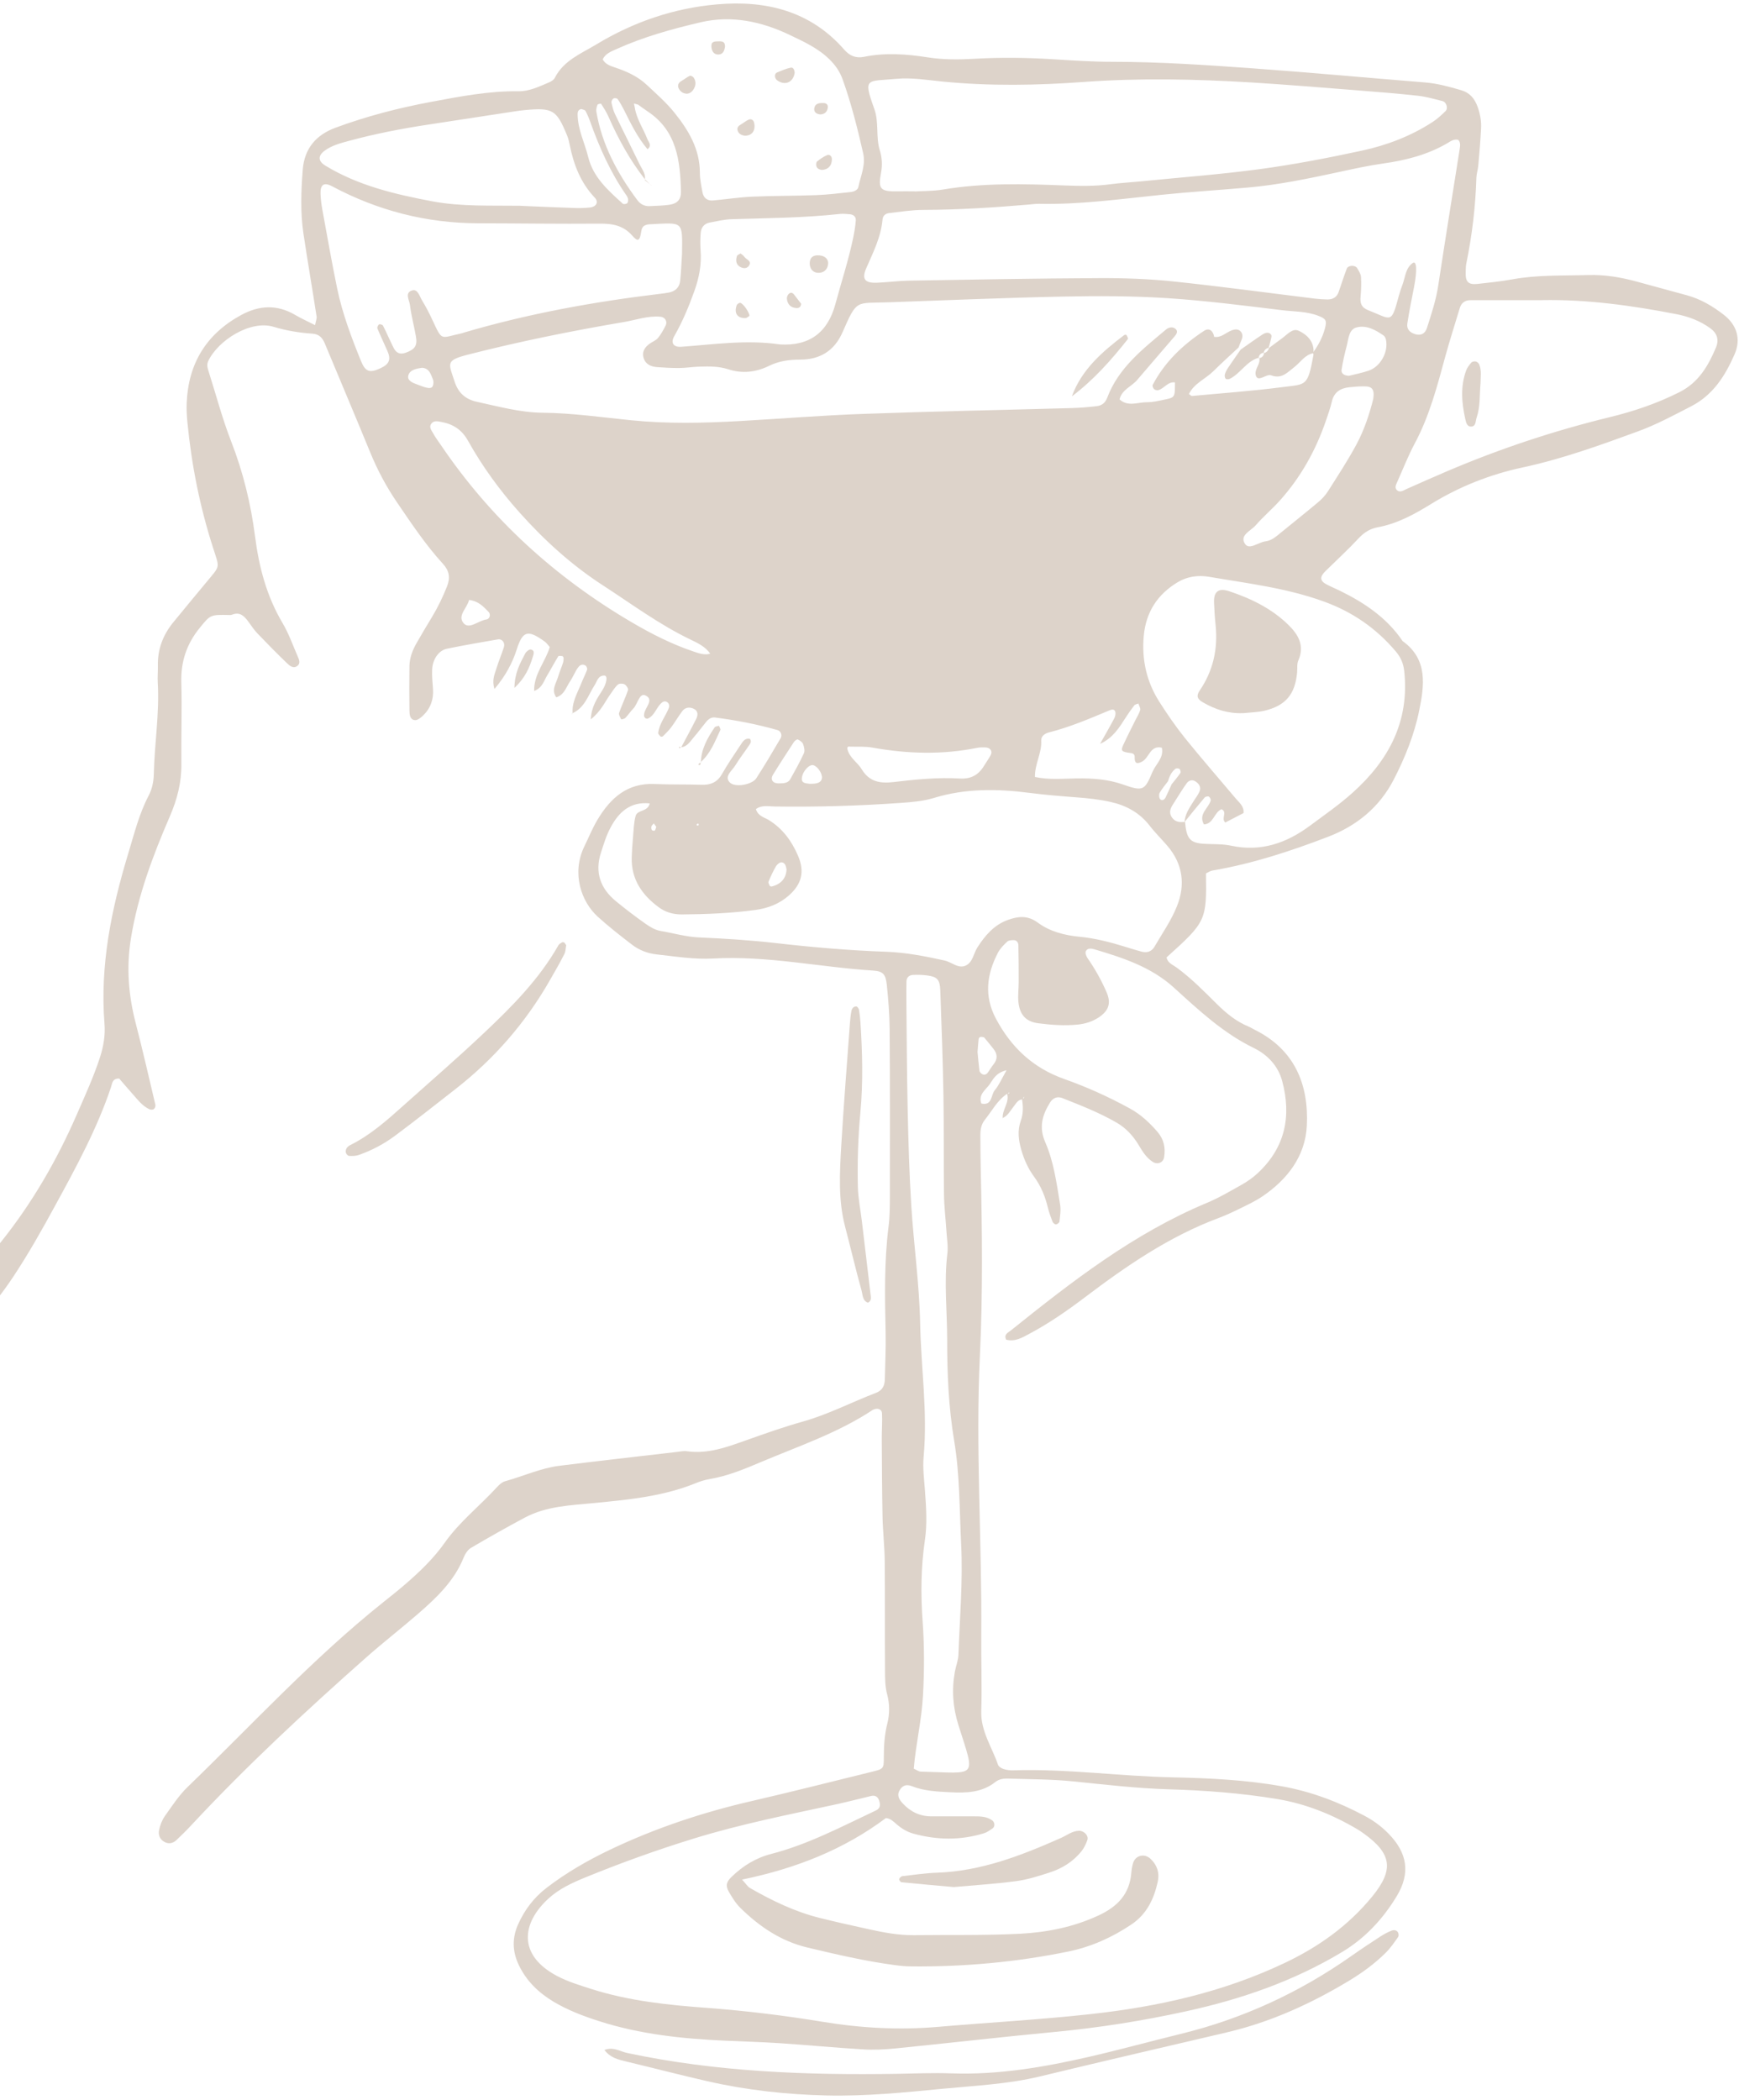 <svg width="294" height="355" viewBox="0 0 294 355" fill="none" xmlns="http://www.w3.org/2000/svg">
<path d="M170.243 184.939C168.583 186.049 167.703 187.829 166.493 189.329C165.843 190.139 165.733 191.089 165.743 192.079C165.763 193.889 165.753 195.699 165.803 197.509C166.043 208.079 166.173 218.659 165.663 229.219C164.903 244.939 166.033 260.649 165.893 276.359C165.853 280.669 166.033 284.989 165.893 289.299C165.793 292.689 167.703 295.359 168.723 298.349C168.833 298.669 169.303 298.969 169.673 299.079C170.193 299.249 170.773 299.319 171.313 299.299C180.373 299.009 189.353 300.309 198.393 300.489C204.503 300.619 210.623 300.919 216.663 301.989C221.633 302.869 226.293 304.639 230.733 307.009C232.213 307.799 233.563 308.789 234.733 309.989C237.943 313.249 238.483 316.699 236.133 320.579C233.803 324.429 230.813 327.659 226.893 330.019C218.693 334.949 209.803 338.009 200.523 340.039C193.193 341.649 185.793 342.819 178.303 343.529C169.313 344.379 160.333 345.419 151.353 346.319C149.563 346.499 147.733 346.589 145.943 346.479C141.223 346.199 136.513 345.739 131.803 345.429C128.753 345.229 125.693 345.149 122.633 345.009C115.393 344.679 108.223 343.939 101.273 341.699C98.623 340.849 96.023 339.869 93.623 338.439C91.063 336.909 88.983 334.919 87.693 332.179C86.613 329.909 86.563 327.639 87.593 325.339C88.693 322.879 90.273 320.799 92.413 319.159C95.733 316.609 99.333 314.539 103.113 312.729C110.803 309.059 118.813 306.399 127.103 304.489C133.863 302.929 140.593 301.219 147.343 299.559C149.363 299.059 149.423 299.049 149.423 297.139C149.423 295.179 149.533 293.259 150.023 291.349C150.433 289.719 150.423 288.089 149.973 286.409C149.623 285.089 149.623 283.659 149.623 282.279C149.583 276.159 149.633 270.039 149.573 263.919C149.553 261.419 149.253 258.919 149.203 256.419C149.113 251.979 149.103 247.539 149.073 243.099C149.073 241.709 149.183 240.319 149.113 238.939C149.083 238.329 148.543 238.049 147.893 238.229C147.763 238.269 147.623 238.319 147.513 238.389C141.663 242.259 135.043 244.479 128.653 247.179C125.843 248.369 123.013 249.549 119.963 250.059C119.143 250.199 118.333 250.459 117.573 250.769C112.083 252.999 106.273 253.539 100.463 254.109C96.463 254.499 92.383 254.619 88.713 256.579C85.653 258.219 82.623 259.919 79.643 261.679C79.093 261.999 78.653 262.679 78.403 263.289C76.793 267.319 73.753 270.169 70.593 272.909C67.753 275.369 64.783 277.679 61.973 280.159C51.763 289.199 41.763 298.469 32.463 308.449C31.613 309.369 30.723 310.249 29.813 311.109C29.273 311.609 28.593 311.789 27.893 311.449C27.023 311.029 26.713 310.229 26.903 309.359C27.073 308.569 27.383 307.739 27.843 307.079C29.053 305.379 30.203 303.589 31.683 302.149C42.583 291.619 52.853 280.419 64.733 270.929C65.933 269.969 67.133 269.029 68.293 268.029C70.833 265.849 73.253 263.559 75.193 260.809C77.693 257.259 81.143 254.579 84.043 251.399C84.413 250.999 84.883 250.569 85.383 250.429C88.463 249.579 91.393 248.209 94.593 247.809C101.203 246.989 107.833 246.239 114.453 245.469C115.003 245.409 115.573 245.269 116.113 245.349C119.703 245.869 122.953 244.629 126.233 243.469C129.373 242.349 132.523 241.239 135.723 240.339C140.033 239.129 143.973 237.059 148.123 235.469C149.183 235.059 149.573 234.249 149.593 233.199C149.643 230.559 149.783 227.909 149.723 225.269C149.593 219.289 149.473 213.309 150.223 207.349C150.433 205.699 150.433 204.019 150.443 202.349C150.453 192.889 150.473 183.429 150.403 173.969C150.383 171.469 150.183 168.969 149.923 166.479C149.733 164.679 149.263 164.199 147.603 164.089C138.593 163.519 129.693 161.539 120.603 162.049C117.383 162.229 114.223 161.709 111.043 161.359C109.473 161.189 108.053 160.639 106.833 159.699C104.853 158.179 102.873 156.629 101.023 154.949C98.303 152.459 96.563 147.679 98.803 143.069C99.533 141.569 100.163 140.009 101.013 138.589C103.193 134.939 106.043 132.329 110.693 132.549C113.333 132.669 115.983 132.589 118.623 132.679C120.153 132.729 121.273 132.249 122.063 130.859C123.023 129.169 124.133 127.569 125.203 125.939C125.573 125.379 125.933 124.749 126.773 124.899C127.113 125.329 126.863 125.689 126.643 126.009C125.863 127.159 125.013 128.259 124.283 129.449C123.753 130.309 122.423 131.239 123.343 132.249C124.233 133.229 127.173 132.649 127.863 131.579C129.293 129.359 130.643 127.089 131.973 124.809C132.273 124.289 132.013 123.589 131.443 123.429C127.973 122.439 124.433 121.759 120.853 121.299C120.273 121.229 119.783 121.569 119.413 122.009C118.703 122.869 118.053 123.769 117.323 124.609C116.703 125.319 116.213 126.249 115.103 126.349H115.163C116.013 124.749 116.883 123.169 117.693 121.559C118.013 120.919 118.073 120.179 117.243 119.809C116.553 119.499 115.843 119.589 115.363 120.209C114.693 121.089 114.143 122.059 113.483 122.949C113.073 123.499 112.563 123.979 112.083 124.469C112.003 124.549 111.753 124.579 111.693 124.529C111.523 124.359 111.263 124.109 111.283 123.919C111.453 122.349 112.493 121.149 113.053 119.739C113.213 119.339 113.143 118.899 112.733 118.669C112.303 118.429 111.973 118.689 111.673 118.999C110.913 119.789 110.623 120.979 109.543 121.479C109.443 121.529 109.263 121.499 109.153 121.439C109.043 121.379 108.943 121.249 108.903 121.129C108.863 121.009 108.883 120.849 108.903 120.719C109.003 119.629 110.683 118.289 109.113 117.569C108.073 117.089 107.813 119.049 107.063 119.799C106.573 120.289 106.203 120.889 105.723 121.379C105.563 121.539 105.033 121.649 105.013 121.599C104.843 121.259 104.563 120.819 104.663 120.529C105.113 119.229 105.733 117.979 106.173 116.679C106.253 116.429 105.903 115.869 105.613 115.709C105.313 115.539 104.703 115.529 104.473 115.729C103.963 116.179 103.603 116.789 103.203 117.349C102.253 118.659 101.633 120.229 99.873 121.619C100.003 119.409 100.953 118.089 101.813 116.729C102.603 115.489 102.763 114.249 102.203 114.219C101.123 114.169 100.973 115.129 100.543 115.809C99.443 117.519 98.863 119.669 96.763 120.589L96.813 120.639C96.643 118.729 97.623 117.159 98.293 115.489C98.593 114.719 98.983 113.979 99.263 113.209C99.323 113.029 99.163 112.629 98.983 112.519C98.623 112.289 98.203 112.319 97.883 112.669C97.703 112.869 97.543 113.099 97.403 113.339C97.063 113.939 96.783 114.589 96.393 115.169C95.713 116.159 95.403 117.489 94.043 117.889C93.153 116.649 94.013 115.559 94.343 114.439C94.583 113.639 94.913 112.879 95.173 112.089C95.263 111.829 95.283 111.539 95.283 111.269C95.283 111.149 95.163 110.939 95.083 110.929C94.853 110.889 94.453 110.839 94.383 110.959C93.723 112.019 93.153 113.129 92.503 114.199C91.943 115.109 91.713 116.279 90.303 116.819C90.243 113.919 92.223 111.879 92.943 109.389C92.653 109.069 92.423 108.709 92.093 108.469C89.253 106.419 88.383 106.609 87.363 109.789C86.623 112.119 85.433 114.309 83.603 116.479C83.113 114.959 83.643 113.959 83.943 112.969C84.303 111.779 84.803 110.619 85.183 109.439C85.433 108.669 84.903 107.969 84.153 108.099C81.283 108.599 78.403 109.089 75.553 109.679C74.183 109.959 73.153 111.429 73.063 113.149C73.003 114.249 73.123 115.369 73.203 116.479C73.333 118.259 72.773 119.779 71.503 120.999C71.123 121.359 70.553 121.809 70.123 121.749C69.283 121.649 69.233 120.789 69.223 120.109C69.193 117.609 69.183 115.109 69.223 112.599C69.243 111.179 69.763 109.879 70.463 108.659C71.283 107.209 72.153 105.779 73.013 104.349C74.023 102.679 74.863 100.939 75.583 99.119C76.173 97.619 75.933 96.469 74.883 95.319C71.963 92.129 69.573 88.529 67.143 84.969C65.333 82.319 63.833 79.509 62.613 76.539C60.083 70.369 57.473 64.229 54.913 58.069C54.513 57.109 53.963 56.489 52.793 56.409C50.573 56.259 48.393 55.899 46.243 55.249C42.333 54.059 36.843 57.549 35.193 61.069C34.943 61.609 35.053 62.129 35.233 62.679C36.503 66.649 37.553 70.699 39.063 74.579C41.103 79.809 42.413 85.179 43.123 90.709C43.783 95.859 45.073 100.779 47.753 105.309C48.813 107.089 49.503 109.089 50.343 110.999C50.563 111.499 50.823 112.119 50.323 112.539C49.623 113.129 48.983 112.569 48.523 112.129C46.823 110.489 45.163 108.809 43.533 107.099C42.963 106.499 42.493 105.799 42.003 105.119C41.313 104.179 40.573 103.389 39.243 103.919C39.113 103.969 38.973 103.989 38.833 103.979C35.513 103.899 35.573 103.949 33.793 106.119C31.573 108.829 30.553 111.839 30.653 115.359C30.783 119.949 30.613 124.539 30.663 129.129C30.703 132.249 29.963 135.129 28.723 137.999C25.853 144.629 23.323 151.369 22.143 158.589C21.333 163.519 21.713 168.259 22.953 173.029C24.133 177.599 25.193 182.199 26.273 186.789C26.323 187.009 26.183 187.379 26.003 187.509C25.833 187.639 25.453 187.629 25.243 187.529C24.073 186.979 23.313 185.959 22.483 185.029C21.663 184.109 20.863 183.169 20.143 182.339C18.933 182.339 18.973 183.209 18.773 183.789C16.413 190.809 12.913 197.259 9.373 203.739C7.113 207.889 4.813 211.979 2.203 215.909C-1.197 221.039 -5.397 225.499 -9.697 229.859C-12.727 232.929 -16.757 234.199 -20.737 235.479C-21.517 235.729 -22.377 235.629 -23.167 235.219C-23.947 234.809 -24.247 233.679 -23.587 233.129C-22.207 231.969 -20.797 230.829 -19.327 229.779C-16.827 227.979 -14.607 225.919 -12.677 223.509C-9.617 219.709 -6.187 216.259 -2.587 212.959C-1.567 212.029 -0.637 210.979 0.223 209.899C5.463 203.339 9.623 196.139 12.973 188.449C14.363 185.259 15.813 182.109 16.893 178.789C17.503 176.909 17.823 175.019 17.663 173.049C16.883 163.179 18.833 153.689 21.673 144.319C22.683 140.999 23.503 137.619 25.133 134.509C25.713 133.399 25.973 132.159 26.003 130.879C26.113 125.739 26.973 120.629 26.673 115.469C26.613 114.499 26.713 113.519 26.693 112.549C26.623 109.779 27.553 107.359 29.273 105.239C31.113 102.969 32.993 100.739 34.853 98.479C37.283 95.529 37.163 96.189 36.013 92.589C33.793 85.689 32.383 78.609 31.683 71.389C31.573 70.279 31.513 69.159 31.563 68.059C31.863 61.409 34.903 56.449 40.773 53.259C43.803 51.609 46.833 51.439 49.893 53.239C50.933 53.849 52.043 54.349 53.263 54.969C53.393 54.279 53.583 53.869 53.523 53.499C52.803 48.829 52.003 44.179 51.303 39.509C50.763 35.909 50.903 32.289 51.183 28.679C51.473 25.119 53.403 22.819 56.733 21.589C61.963 19.659 67.333 18.259 72.803 17.239C77.723 16.319 82.633 15.359 87.683 15.429C89.503 15.449 91.183 14.619 92.843 13.919C93.203 13.769 93.633 13.499 93.793 13.169C95.283 10.219 98.253 9.059 100.823 7.509C107.093 3.709 113.943 1.369 121.233 0.739C129.483 0.019 137.013 1.839 142.743 8.409C143.673 9.469 144.733 9.879 146.063 9.609C149.663 8.869 153.263 9.139 156.853 9.699C159.473 10.109 162.083 10.089 164.743 9.939C169.183 9.679 173.643 9.739 178.093 10.019C181.423 10.229 184.763 10.449 188.093 10.449C196.023 10.449 203.933 10.989 211.833 11.559C221.533 12.259 231.223 13.159 240.923 13.939C243.023 14.109 245.013 14.659 247.023 15.249C248.513 15.689 249.303 16.669 249.813 18.069C250.243 19.279 250.463 20.489 250.393 21.749C250.283 23.829 250.113 25.909 249.923 27.989C249.863 28.679 249.623 29.359 249.603 30.049C249.453 34.929 248.883 39.749 247.903 44.529C247.793 45.069 247.803 45.639 247.793 46.189C247.773 47.689 248.283 48.169 249.823 47.999C251.753 47.779 253.703 47.589 255.613 47.239C259.883 46.449 264.203 46.629 268.513 46.499C271.333 46.419 274.053 46.879 276.743 47.619C279.553 48.389 282.373 49.149 285.183 49.919C287.503 50.549 289.543 51.759 291.413 53.209C293.643 54.929 294.373 57.329 293.253 59.899C291.673 63.499 289.653 66.759 285.933 68.679C282.963 70.209 280.043 71.789 276.893 72.939C270.503 75.279 264.113 77.589 257.423 79.029C251.963 80.199 246.793 82.229 242.003 85.169C239.163 86.919 236.253 88.539 232.893 89.149C231.653 89.379 230.623 90.009 229.713 90.989C227.913 92.919 225.963 94.709 224.083 96.559C223.093 97.529 223.133 98.199 224.263 98.799C225.003 99.189 225.773 99.509 226.523 99.869C230.693 101.919 234.473 104.449 237.133 108.389C241.453 111.479 240.783 115.929 239.933 120.119C239.113 124.189 237.533 128.109 235.613 131.829C233.203 136.479 229.383 139.609 224.533 141.469C218.173 143.909 211.713 146.029 204.963 147.179C204.573 147.249 204.223 147.509 203.883 147.669C204.003 155.619 203.903 155.849 197.223 161.859C197.393 162.799 198.233 163.079 198.883 163.549C201.373 165.359 203.513 167.549 205.683 169.699C207.273 171.279 208.973 172.689 211.073 173.549C211.453 173.709 211.813 173.939 212.183 174.129C218.893 177.479 221.283 183.369 220.933 190.339C220.673 195.479 217.653 199.399 213.423 202.269C212.163 203.119 210.753 203.769 209.383 204.439C208.263 204.989 207.123 205.509 205.953 205.949C197.653 209.059 190.443 214.009 183.443 219.309C180.443 221.579 177.363 223.719 174.043 225.489C172.833 226.129 171.623 226.889 170.103 226.489C169.663 225.599 170.443 225.289 170.913 224.919C181.233 216.639 191.653 208.539 204.003 203.379C206.043 202.529 207.973 201.389 209.913 200.299C210.873 199.759 211.803 199.109 212.613 198.359C217.273 194.039 218.373 188.719 216.763 182.739C216.073 180.159 214.223 178.279 211.993 177.189C206.753 174.649 202.633 170.749 198.413 166.929C194.593 163.469 189.823 161.919 185.013 160.489C184.503 160.339 183.833 160.249 183.563 160.839C183.433 161.119 183.643 161.659 183.853 161.969C185.123 163.799 186.203 165.719 187.093 167.779C187.863 169.579 187.483 170.869 185.723 172.029C184.663 172.719 183.483 173.089 182.203 173.219C179.963 173.449 177.743 173.279 175.543 172.999C173.453 172.739 172.393 171.569 172.173 169.389C172.063 168.289 172.223 167.169 172.223 166.059C172.223 163.979 172.223 161.889 172.173 159.809C172.173 159.419 171.923 158.959 171.433 158.949C171.043 158.939 170.543 158.959 170.293 159.189C169.693 159.749 169.073 160.369 168.703 161.089C166.823 164.729 166.333 168.379 168.373 172.219C170.973 177.109 174.673 180.569 179.943 182.429C183.733 183.769 187.413 185.429 190.953 187.369C192.833 188.389 194.343 189.789 195.703 191.379C196.763 192.619 197.083 194.069 196.803 195.669C196.643 196.579 195.683 196.939 194.883 196.429C193.783 195.719 193.143 194.649 192.503 193.579C191.553 192.009 190.353 190.699 188.733 189.769C185.833 188.099 182.733 186.889 179.633 185.659C178.813 185.339 178.053 185.539 177.503 186.429C176.193 188.549 175.613 190.589 176.713 193.109C178.163 196.429 178.633 200.059 179.223 203.629C179.383 204.569 179.213 205.559 179.113 206.529C179.093 206.719 178.743 206.989 178.533 206.999C178.343 207.019 178.033 206.769 177.953 206.569C177.653 205.799 177.363 205.009 177.163 204.199C176.703 202.279 175.983 200.509 174.803 198.909C173.813 197.559 173.133 196.039 172.663 194.409C172.193 192.759 171.983 191.139 172.573 189.499C173.013 188.279 172.993 187.049 172.773 185.799C172.873 185.749 173.003 185.729 173.083 185.649C173.133 185.599 173.133 185.489 173.143 185.399C173.043 185.549 172.943 185.709 172.843 185.859C172.063 185.919 171.783 186.569 171.373 187.069C170.793 187.779 170.403 188.669 169.463 189.039L169.533 189.109C169.353 187.629 170.733 186.419 170.253 184.889C170.353 184.889 170.473 184.909 170.563 184.869C170.613 184.849 170.623 184.729 170.653 184.649C170.543 184.749 170.423 184.849 170.313 184.939H170.243ZM197.483 132.059C197.003 132.709 196.453 133.329 196.063 134.029C195.903 134.309 195.943 134.899 196.143 135.119C196.463 135.459 196.873 135.199 197.063 134.809C197.423 134.079 197.743 133.329 198.083 132.589C198.583 131.959 199.113 131.339 199.563 130.679C199.653 130.539 199.563 130.129 199.403 129.999C199.253 129.879 198.853 129.869 198.703 129.989C198.053 130.519 197.693 131.249 197.483 132.049V132.059ZM143.733 126.229C143.333 126.149 143.193 126.319 143.283 126.699C143.643 128.139 144.973 128.879 145.673 130.039C146.963 132.189 148.813 132.479 151.043 132.219C154.773 131.779 158.513 131.399 162.273 131.619C164.203 131.729 165.453 130.989 166.383 129.439C166.743 128.849 167.153 128.289 167.483 127.679C167.863 126.989 167.393 126.349 166.523 126.359C166.103 126.359 165.683 126.339 165.273 126.419C159.333 127.629 153.413 127.459 147.473 126.389C146.253 126.169 144.983 126.269 143.733 126.229ZM107.843 17.679C107.623 17.619 107.393 17.559 107.173 17.499L107.323 18.199C107.623 20.139 108.763 21.749 109.453 23.529C109.653 24.049 110.283 24.569 109.473 25.229C107.723 23.169 106.613 20.809 105.443 18.489C105.133 17.889 104.803 17.289 104.413 16.739C104.313 16.599 103.873 16.549 103.713 16.649C103.523 16.769 103.333 17.129 103.373 17.329C103.513 17.989 103.673 18.659 103.963 19.269C105.333 22.119 106.763 24.929 108.133 27.779C108.543 28.629 109.233 29.399 109.003 30.459L109.093 30.389C106.503 27.109 104.523 23.479 102.843 19.669C102.513 18.929 102.073 18.239 101.633 17.559C101.593 17.489 101.053 17.589 101.013 17.709C100.873 18.079 100.753 18.519 100.823 18.889C101.773 24.479 104.383 29.309 107.723 33.799C108.243 34.509 108.953 34.899 109.853 34.849C110.953 34.789 112.073 34.779 113.163 34.619C114.493 34.429 115.153 33.749 115.123 32.379C115.003 27.169 114.413 22.109 109.523 18.859C108.953 18.479 108.403 18.069 107.843 17.669V17.679ZM120.163 110.489L120.103 110.559C119.293 109.349 118.003 108.739 116.783 108.149C111.493 105.619 106.813 102.129 101.923 98.959C96.623 95.519 92.043 91.359 87.853 86.669C84.503 82.919 81.563 78.889 79.123 74.519C78.063 72.619 76.573 71.689 74.573 71.329C74.043 71.229 73.403 71.079 72.993 71.539C72.393 72.219 73.013 72.819 73.303 73.379C73.623 73.989 74.063 74.539 74.453 75.119C82.913 87.659 93.803 97.579 106.823 105.219C110.183 107.189 113.633 108.939 117.343 110.179C118.283 110.499 119.183 110.809 120.173 110.489H120.163ZM200.263 139.029C200.313 137.709 201.033 136.669 201.693 135.609C202.053 135.019 202.503 134.469 202.783 133.839C203.113 133.089 202.733 132.509 202.093 132.099C201.513 131.729 200.953 131.979 200.633 132.409C199.823 133.529 199.123 134.739 198.363 135.899C197.893 136.629 197.543 137.339 198.123 138.189C198.683 139.009 199.483 139.039 200.343 138.939C200.593 141.829 201.203 142.519 203.583 142.659C205.103 142.749 206.663 142.659 208.143 142.979C213.153 144.049 217.463 142.559 221.423 139.629C223.873 137.809 226.403 136.059 228.663 134.029C234.763 128.569 238.313 121.969 237.403 113.469C237.263 112.139 236.793 111.099 235.963 110.119C232.663 106.229 228.693 103.469 223.823 101.699C217.493 99.399 210.893 98.629 204.353 97.509C202.583 97.209 200.723 97.459 199.123 98.419C195.683 100.479 193.723 103.499 193.363 107.539C193.003 111.549 193.853 115.289 196.013 118.669C197.353 120.769 198.773 122.839 200.333 124.779C203.123 128.239 206.043 131.579 208.903 134.979C209.513 135.699 210.353 136.319 210.233 137.459C209.193 137.999 208.143 138.549 207.153 139.059C206.363 138.359 207.593 137.299 206.503 136.809C205.243 137.349 205.183 139.279 203.543 139.379C202.543 137.639 204.293 136.689 204.683 135.349C204.733 135.159 204.553 134.779 204.373 134.679C204.203 134.589 203.793 134.679 203.663 134.829C202.503 136.199 201.383 137.599 200.253 138.989L200.263 139.029ZM205.203 56.929C206.433 57.189 207.233 56.219 208.243 55.849C208.763 55.659 209.363 55.579 209.773 56.059C210.163 56.519 210.083 57.069 209.843 57.599C209.673 57.979 209.543 58.369 209.393 58.749C207.973 60.079 206.533 61.369 205.153 62.739C203.823 64.059 201.893 64.799 201.003 66.609C201.293 66.819 201.403 66.959 201.503 66.949C206.603 66.469 211.723 66.109 216.803 65.449C220.823 64.929 221.073 65.419 222.053 60.029C222.073 59.899 222.003 59.759 221.973 59.619C222.883 58.379 223.593 57.039 223.993 55.539C224.353 54.189 224.173 53.889 222.873 53.389C220.883 52.619 218.763 52.689 216.713 52.439C210.233 51.649 203.753 50.819 197.243 50.399C191.423 50.029 185.563 50.019 179.733 50.139C169.863 50.339 160.003 50.769 150.143 51.109C144.623 51.299 144.913 50.539 142.443 56.169C141.023 59.399 138.533 60.809 135.233 60.799C133.373 60.799 131.653 61.049 130.003 61.859C127.783 62.949 125.463 63.199 123.113 62.429C121.473 61.899 119.823 61.939 118.163 61.989C117.053 62.029 115.943 62.209 114.833 62.219C113.583 62.229 112.333 62.159 111.093 62.069C110.073 61.989 109.163 61.619 108.823 60.559C108.473 59.479 109.013 58.679 109.873 58.079C110.333 57.759 110.903 57.549 111.243 57.139C111.763 56.509 112.163 55.769 112.533 55.039C112.883 54.329 112.413 53.619 111.673 53.549C109.543 53.349 107.553 54.089 105.513 54.439C96.613 55.949 87.773 57.739 79.023 59.979C75.253 60.949 75.853 61.429 76.863 64.539C77.493 66.459 78.723 67.519 80.653 67.939C84.323 68.729 87.973 69.749 91.733 69.779C96.753 69.829 101.713 70.549 106.683 71.049C112.813 71.669 118.903 71.529 125.003 71.189C131.943 70.799 138.873 70.229 145.813 69.979C157.623 69.549 169.433 69.319 181.253 68.989C182.643 68.949 184.023 68.829 185.403 68.669C186.263 68.569 186.853 68.139 187.203 67.209C189.103 62.179 193.203 59.009 197.133 55.709C197.533 55.369 198.193 55.179 198.683 55.559C199.293 56.039 198.843 56.559 198.503 56.959C196.433 59.389 194.323 61.789 192.263 64.229C191.303 65.359 189.663 65.869 189.273 67.519C190.713 68.839 192.393 67.979 193.953 67.999C194.913 68.009 195.883 67.769 196.833 67.569C198.653 67.199 198.643 67.179 198.643 64.639L198.613 64.589L198.753 64.669C197.473 64.409 196.863 65.669 195.843 65.959C195.623 66.019 195.283 65.939 195.113 65.789C194.943 65.639 194.793 65.239 194.873 65.079C196.913 61.209 199.973 58.279 203.583 55.919C204.453 55.349 205.123 55.969 205.283 56.999L205.233 56.899L205.203 56.929ZM125.463 317.779C126.203 318.589 126.423 318.979 126.753 319.169C130.493 321.319 134.363 323.199 138.573 324.249C141.263 324.919 143.973 325.529 146.683 326.119C149.263 326.689 151.853 327.199 154.513 327.169C160.493 327.099 166.483 327.229 172.443 326.929C177.013 326.689 181.513 325.799 185.753 323.819C188.913 322.349 190.973 320.229 191.263 316.629C191.303 316.079 191.403 315.519 191.553 314.999C191.963 313.639 193.503 313.289 194.533 314.279C195.633 315.329 196.053 316.629 195.743 318.079C195.113 320.999 193.903 323.589 191.293 325.349C188.023 327.549 184.473 329.139 180.633 329.929C171.893 331.719 163.043 332.529 154.123 332.449C153.153 332.449 152.183 332.349 151.213 332.219C146.253 331.559 141.383 330.419 136.513 329.259C132.053 328.199 128.393 325.729 125.173 322.559C124.393 321.799 123.793 320.819 123.243 319.869C122.623 318.819 122.803 318.149 123.683 317.309C125.603 315.449 127.763 314.109 130.403 313.429C136.633 311.819 142.293 308.809 148.073 306.089C148.923 305.689 148.843 305.019 148.603 304.349C148.403 303.769 147.933 303.479 147.303 303.629C145.413 304.079 143.533 304.569 141.633 304.989C133.493 306.759 125.313 308.359 117.343 310.819C111.103 312.739 104.963 314.949 98.923 317.419C96.733 318.319 94.553 319.319 92.793 320.919C88.163 325.109 87.513 330.499 94.103 334.029C95.923 334.999 97.943 335.619 99.923 336.249C106.323 338.299 112.963 338.979 119.613 339.469C126.133 339.959 132.603 340.749 139.053 341.809C145.533 342.879 152.043 343.239 158.583 342.669C167.163 341.929 175.773 341.459 184.343 340.519C195.743 339.269 206.753 336.819 217.183 331.869C222.943 329.139 227.953 325.569 231.993 320.629C235.683 316.109 235.333 313.389 230.513 309.949C230.173 309.709 229.833 309.469 229.473 309.259C225.243 306.759 220.743 304.949 215.903 304.149C209.863 303.149 203.753 302.689 197.643 302.509C192.213 302.349 186.833 301.719 181.443 301.169C177.833 300.799 174.223 300.819 170.613 300.699C169.773 300.669 168.963 300.719 168.253 301.289C166.023 303.059 163.363 303.149 160.723 303.009C158.513 302.899 156.263 302.809 154.163 301.979C153.233 301.609 152.543 301.849 152.073 302.709C151.573 303.619 152.073 304.299 152.653 304.929C153.953 306.319 155.543 307.079 157.453 307.079C159.813 307.089 162.183 307.079 164.543 307.079C165.663 307.079 166.763 307.059 167.743 307.759C168.193 308.079 168.263 308.819 167.783 309.139C167.323 309.439 166.863 309.789 166.353 309.939C162.393 311.159 158.423 311.099 154.443 310.009C153.353 309.709 152.413 309.139 151.563 308.399C151.043 307.949 150.553 307.439 149.773 307.369C142.673 312.679 134.603 315.879 125.473 317.769L125.463 317.779ZM127.793 136.789C128.153 137.989 129.203 138.169 129.973 138.639C132.333 140.089 133.853 142.209 134.913 144.669C136.073 147.359 135.553 149.459 133.373 151.389C131.763 152.809 129.853 153.549 127.733 153.839C123.593 154.399 119.433 154.569 115.253 154.599C113.763 154.599 112.483 154.209 111.363 153.379C108.533 151.299 106.693 148.629 106.803 144.949C106.833 143.839 106.913 142.729 107.013 141.619C107.123 140.389 107.143 139.119 107.463 137.939C107.753 136.869 109.533 137.289 109.843 135.829C106.523 135.489 104.603 137.329 103.233 139.889C102.513 141.219 102.063 142.709 101.593 144.169C100.533 147.459 101.483 150.189 104.113 152.349C105.723 153.669 107.383 154.939 109.083 156.139C109.863 156.689 110.763 157.239 111.673 157.389C113.863 157.759 115.983 158.399 118.243 158.489C122.543 158.679 126.853 158.949 131.133 159.439C137.353 160.149 143.573 160.689 149.833 160.909C153.163 161.029 156.443 161.669 159.693 162.389C160.893 162.649 161.963 163.799 163.233 163.259C164.463 162.729 164.573 161.229 165.233 160.189C166.543 158.149 168.053 156.369 170.393 155.529C172.123 154.909 173.703 154.699 175.463 155.989C177.473 157.479 179.953 158.129 182.483 158.369C185.123 158.619 187.673 159.279 190.203 160.059C191.133 160.349 192.053 160.639 192.993 160.889C193.893 161.129 194.693 160.889 195.163 160.079C196.493 157.799 198.033 155.599 198.993 153.169C200.423 149.589 199.983 146.079 197.383 143.029C196.393 141.869 195.283 140.789 194.353 139.579C192.643 137.369 190.343 136.149 187.713 135.569C185.823 135.149 183.873 134.939 181.943 134.799C179.313 134.599 176.693 134.389 174.063 134.049C168.663 133.349 163.233 133.269 157.943 134.889C156.053 135.469 154.123 135.609 152.193 135.749C145.113 136.249 138.023 136.449 130.933 136.349C129.893 136.329 128.763 136.069 127.803 136.789H127.793ZM246.513 23.639C245.743 23.459 245.183 23.929 244.593 24.269C241.283 26.179 237.643 27.109 233.923 27.629C231.303 27.999 228.733 28.569 226.153 29.129C221.123 30.209 216.093 31.259 210.953 31.709C206.113 32.139 201.253 32.429 196.413 32.929C189.503 33.639 182.623 34.609 175.653 34.459C175.103 34.449 174.543 34.529 173.993 34.579C168.033 35.089 162.073 35.469 156.083 35.489C154.143 35.489 152.213 35.809 150.283 36.029C149.703 36.099 149.253 36.479 149.203 37.109C148.943 40.089 147.603 42.689 146.443 45.369C145.653 47.189 146.213 47.889 148.293 47.799C150.093 47.719 151.903 47.479 153.703 47.449C164.413 47.269 175.123 47.069 185.833 47.019C190.003 46.999 194.193 47.149 198.333 47.579C206.343 48.419 214.333 49.509 222.323 50.489C223.013 50.569 223.713 50.619 224.403 50.629C225.313 50.639 226.013 50.259 226.323 49.349C226.773 48.039 227.193 46.729 227.683 45.429C227.903 44.839 229.093 44.769 229.443 45.329C229.723 45.789 230.053 46.299 230.093 46.809C230.163 47.909 230.123 49.029 230.023 50.139C229.923 51.219 230.123 51.969 231.273 52.429C235.283 53.999 235.183 54.889 236.473 50.069C236.653 49.399 236.883 48.739 237.123 48.089C237.593 46.829 237.613 45.309 238.853 44.459C239.493 44.019 239.623 45.659 239.053 48.579C238.653 50.619 238.233 52.669 237.923 54.719C237.783 55.669 238.393 56.259 239.303 56.509C240.223 56.759 240.923 56.429 241.243 55.449C242.003 53.069 242.793 50.699 243.163 48.209C244.333 40.519 245.563 32.849 246.783 25.169C246.873 24.609 246.943 24.079 246.523 23.629L246.513 23.639ZM154.623 32.369C155.853 32.289 157.683 32.339 159.453 32.039C166.213 30.909 173.023 31.079 179.823 31.349C182.473 31.449 185.093 31.509 187.733 31.149C189.383 30.929 191.053 30.839 192.713 30.679C199.483 29.999 206.283 29.499 213.023 28.589C218.793 27.809 224.543 26.699 230.243 25.469C234.463 24.559 238.503 23.019 242.163 20.649C242.973 20.129 243.693 19.459 244.383 18.789C244.863 18.319 244.543 17.269 243.873 17.089C242.523 16.749 241.173 16.359 239.803 16.199C236.353 15.819 232.883 15.539 229.423 15.269C223.463 14.799 217.503 14.309 211.543 13.939C202.093 13.369 192.643 13.169 183.193 13.859C175.273 14.439 167.363 14.569 159.443 13.799C156.823 13.539 154.153 13.089 151.563 13.329C146.523 13.799 145.873 13.009 147.813 18.419C148.633 20.699 148.033 23.149 148.743 25.419C149.123 26.649 149.193 27.899 148.963 29.129C148.433 31.979 148.753 32.429 151.973 32.349C152.673 32.329 153.363 32.349 154.643 32.349L154.623 32.369ZM115.303 42.929C115.373 37.219 115.593 37.639 109.673 37.929C109.533 37.929 109.403 37.979 109.263 38.019C108.643 38.189 108.483 38.619 108.393 39.239C108.163 40.739 107.833 40.919 106.913 39.859C105.373 38.089 103.513 37.789 101.323 37.809C94.513 37.869 87.703 37.759 80.893 37.749C72.113 37.739 63.873 35.619 56.133 31.489C54.763 30.759 54.113 31.199 54.193 32.839C54.233 33.669 54.323 34.499 54.473 35.319C55.303 39.819 56.083 44.339 57.013 48.819C57.893 53.039 59.423 57.079 61.043 61.069C61.783 62.879 62.523 63.089 64.293 62.269C65.813 61.569 66.143 60.799 65.493 59.329C64.943 58.059 64.333 56.809 63.803 55.529C63.733 55.359 63.903 54.959 64.073 54.849C64.213 54.759 64.663 54.889 64.743 55.039C65.373 56.269 65.913 57.549 66.533 58.789C66.993 59.719 67.653 59.969 68.573 59.639C70.163 59.069 70.593 58.439 70.313 56.859C70.003 55.089 69.523 53.329 69.303 51.549C69.203 50.719 68.333 49.419 69.773 49.079C70.633 48.879 70.943 50.109 71.353 50.789C72.003 51.849 72.583 52.969 73.103 54.099C74.823 57.779 74.383 57.139 78.063 56.349C78.203 56.319 78.323 56.259 78.463 56.219C89.273 53.039 100.313 51.029 111.483 49.689C112.033 49.619 112.583 49.559 113.133 49.449C114.203 49.229 114.873 48.559 114.993 47.479C115.153 45.959 115.203 44.439 115.303 42.909V42.929ZM260.683 50.749C256.653 50.749 252.633 50.749 248.603 50.749C247.653 50.749 247.053 51.209 246.783 52.119C245.983 54.779 245.133 57.419 244.393 60.099C243.003 65.189 241.693 70.289 239.173 74.989C238.063 77.069 237.203 79.279 236.243 81.429C236.023 81.919 235.683 82.509 236.243 82.929C236.743 83.299 237.273 82.909 237.763 82.689C240.043 81.679 242.323 80.659 244.623 79.679C253.573 75.859 262.773 72.809 272.223 70.509C276.283 69.519 280.183 68.189 283.933 66.299C287.183 64.659 288.793 61.859 290.103 58.759C290.663 57.419 290.293 56.319 289.123 55.479C287.403 54.239 285.463 53.509 283.393 53.109C275.883 51.649 268.333 50.599 260.663 50.739L260.683 50.749ZM101.883 10.019C102.293 10.799 103.063 11.109 103.853 11.369C105.853 12.029 107.763 12.869 109.313 14.319C110.933 15.839 112.633 17.319 114.023 19.049C116.393 21.999 118.323 25.199 118.323 29.209C118.323 30.309 118.563 31.419 118.763 32.509C118.933 33.459 119.573 33.969 120.533 33.889C122.743 33.699 124.953 33.349 127.163 33.249C130.773 33.089 134.393 33.129 138.003 32.989C139.943 32.919 141.873 32.669 143.813 32.469C144.383 32.409 145.013 32.139 145.123 31.589C145.513 29.709 146.383 27.929 145.923 25.879C144.963 21.679 143.923 17.509 142.463 13.439C141.983 12.089 141.233 11.019 140.213 10.019C138.273 8.119 135.853 7.029 133.493 5.899C128.743 3.629 123.683 2.549 118.493 3.759C113.633 4.889 108.803 6.229 104.223 8.299C103.343 8.699 102.403 9.019 101.893 10.019H101.883ZM154.483 299.019C154.943 299.219 155.313 299.519 155.693 299.519C165.333 299.739 164.933 300.849 162.033 291.649C161.083 288.639 160.883 285.679 161.433 282.619C161.603 281.669 161.993 280.739 162.033 279.789C162.263 273.539 162.803 267.269 162.493 261.039C162.203 255.219 162.283 249.359 161.313 243.579C160.373 237.939 160.123 232.229 160.133 226.539C160.133 221.679 159.573 216.819 160.163 211.959C160.313 210.739 160.093 209.469 160.013 208.219C159.883 206.139 159.623 204.069 159.593 201.989C159.523 196.429 159.593 190.869 159.503 185.309C159.403 179.329 159.183 173.359 158.963 167.389C158.893 165.609 158.433 165.139 156.793 164.919C155.973 164.809 155.133 164.779 154.303 164.829C153.723 164.869 153.273 165.229 153.253 165.889C153.223 166.859 153.223 167.829 153.233 168.809C153.293 175.069 153.313 181.319 153.453 187.579C153.573 192.999 153.723 198.419 154.063 203.829C154.483 210.489 155.433 217.119 155.563 223.779C155.713 231.269 156.843 238.739 156.153 246.259C155.973 248.179 156.243 250.149 156.383 252.079C156.583 254.859 156.773 257.639 156.363 260.399C155.693 264.969 155.653 269.539 155.983 274.129C156.283 278.289 156.273 282.449 156.043 286.629C155.823 290.799 154.833 294.859 154.483 299.019ZM88.013 34.799C91.073 34.929 94.123 35.069 97.183 35.169C98.013 35.199 98.853 35.169 99.683 35.089C100.793 34.989 101.263 34.179 100.573 33.439C98.173 30.919 96.993 27.859 96.323 24.529C96.213 23.989 96.093 23.439 95.883 22.929C94.093 18.559 93.473 18.179 88.733 18.609C88.183 18.659 87.633 18.739 87.083 18.819C82.143 19.569 77.203 20.329 72.253 21.089C67.723 21.779 63.223 22.659 58.803 23.869C57.473 24.229 56.123 24.599 54.963 25.419C53.743 26.279 53.723 27.219 54.983 27.989C60.543 31.379 66.753 32.839 73.043 34.029C77.993 34.959 83.023 34.719 88.023 34.789L88.013 34.799ZM131.773 58.229C136.903 58.559 139.953 56.159 141.233 51.409C142.243 47.659 143.463 43.969 144.253 40.149C144.443 39.199 144.613 38.239 144.683 37.269C144.733 36.639 144.283 36.269 143.663 36.219C143.113 36.179 142.543 36.109 142.003 36.169C135.913 36.839 129.783 36.869 123.673 37.059C122.433 37.099 121.203 37.399 119.973 37.629C119.043 37.809 118.533 38.469 118.463 39.379C118.383 40.349 118.373 41.329 118.443 42.289C118.633 44.689 118.203 46.959 117.383 49.229C116.443 51.859 115.383 54.399 113.993 56.829C113.333 57.979 113.863 58.719 115.173 58.629C120.703 58.229 126.213 57.409 131.763 58.219L131.773 58.229ZM232.153 67.509C232.423 65.809 231.983 65.309 230.613 65.319C229.783 65.319 228.953 65.379 228.123 65.469C226.613 65.629 225.533 66.289 225.163 67.899C224.913 68.979 224.543 70.029 224.183 71.069C222.463 76.109 219.923 80.679 216.353 84.649C215.053 86.089 213.563 87.349 212.293 88.809C211.483 89.749 209.473 90.499 210.503 91.979C211.233 93.019 212.763 91.659 213.963 91.519C214.953 91.399 215.713 90.739 216.463 90.119C218.603 88.369 220.773 86.649 222.893 84.869C223.523 84.339 224.093 83.709 224.533 83.019C226.163 80.449 227.833 77.899 229.283 75.219C230.673 72.659 231.553 69.879 232.153 67.499V67.509ZM185.983 125.749C186.783 124.319 187.613 122.909 188.373 121.459C188.553 121.129 188.653 120.639 188.543 120.309C188.373 119.789 187.863 119.969 187.493 120.129C184.173 121.519 180.863 122.929 177.363 123.819C176.623 124.009 175.993 124.459 176.033 125.209C176.153 127.299 174.923 129.169 174.973 131.359C177.413 131.879 179.763 131.629 182.093 131.599C184.753 131.569 187.363 131.749 189.873 132.639C193.323 133.859 193.533 133.589 194.843 130.499C195.413 129.159 196.803 128.119 196.423 126.409C194.443 125.949 194.303 128.119 193.083 128.759C192.193 129.229 191.803 129.049 191.833 128.029C191.843 127.559 191.643 127.369 191.133 127.309C189.613 127.119 189.453 126.929 189.873 126.009C190.503 124.629 191.203 123.269 191.873 121.909C192.173 121.289 192.573 120.699 192.763 120.049C192.853 119.739 192.573 119.309 192.463 118.939C192.223 119.039 191.903 119.079 191.763 119.259C191.253 119.909 190.783 120.589 190.333 121.289C189.213 123.029 188.143 124.789 185.983 125.759V125.749ZM228.083 63.529C228.993 63.299 230.223 63.059 231.383 62.669C233.403 61.979 234.753 59.509 234.313 57.429C234.263 57.179 234.123 56.869 233.923 56.729C232.543 55.769 230.983 54.909 229.333 55.359C228.023 55.709 227.983 57.299 227.683 58.469C227.333 59.799 227.023 61.139 226.813 62.489C226.723 63.059 227.113 63.509 228.093 63.539L228.083 63.529ZM98.283 18.429C97.783 18.519 97.643 18.899 97.653 19.319C97.663 21.869 98.853 24.139 99.443 26.549C100.283 29.979 102.823 32.199 105.293 34.439C105.423 34.559 105.853 34.499 106.023 34.369C106.173 34.249 106.213 33.899 106.183 33.669C106.143 33.409 105.993 33.149 105.833 32.929C103.203 29.139 101.353 24.969 99.803 20.639C99.573 19.989 99.303 19.349 98.983 18.749C98.883 18.569 98.523 18.529 98.283 18.429ZM131.633 132.439C132.523 132.439 133.233 132.409 133.623 131.709C134.423 130.269 135.233 128.829 135.913 127.339C136.103 126.919 135.943 126.259 135.763 125.779C135.633 125.449 135.223 125.179 134.873 125.019C134.753 124.959 134.363 125.229 134.233 125.429C133.033 127.269 131.833 129.109 130.683 130.979C130.163 131.829 130.703 132.469 131.643 132.439H131.633ZM165.263 177.839C165.363 178.839 165.443 179.929 165.583 181.009C165.613 181.229 165.853 181.499 166.063 181.599C166.473 181.809 166.823 181.619 167.073 181.239C167.373 180.789 167.663 180.319 168.003 179.899C168.703 179.009 168.613 178.149 167.943 177.309C167.443 176.679 166.933 176.049 166.413 175.429C166.343 175.339 166.163 175.329 166.033 175.309C165.693 175.259 165.473 175.399 165.443 175.729C165.373 176.399 165.323 177.079 165.263 177.849V177.839ZM79.293 101.439C79.013 102.779 77.243 104.089 78.403 105.389C79.353 106.449 80.903 104.909 82.233 104.729C82.823 104.649 83.003 103.849 82.583 103.429C81.723 102.559 80.903 101.619 79.293 101.429V101.439ZM71.353 62.179C70.423 62.309 69.283 62.519 69.033 63.469C68.793 64.349 69.803 64.749 70.583 65.019C71.093 65.199 71.593 65.429 72.113 65.539C72.483 65.619 73.003 65.699 73.183 65.229C73.303 64.899 73.323 64.439 73.183 64.119C72.823 63.269 72.593 62.259 71.353 62.179ZM170.173 180.939C168.323 181.369 167.903 182.499 167.293 183.349C166.603 184.289 165.353 185.069 165.913 186.569C167.793 186.979 167.503 185.109 168.183 184.309C168.893 183.479 169.323 182.419 170.173 180.939ZM132.983 147.009C132.873 146.479 132.783 145.839 132.123 145.789C131.823 145.769 131.373 146.139 131.193 146.449C130.703 147.279 130.303 148.159 129.933 149.049C129.853 149.229 130.023 149.539 130.133 149.759C130.173 149.839 130.383 149.899 130.493 149.869C132.053 149.469 132.893 148.499 132.973 147.009H132.983ZM136.923 132.509C138.223 132.549 138.853 132.259 138.953 131.579C139.063 130.819 138.283 129.609 137.513 129.369C136.863 129.169 135.693 130.339 135.563 131.539C135.463 132.499 136.343 132.409 136.913 132.519L136.923 132.509ZM110.953 139.789C110.813 139.599 110.673 139.399 110.533 139.209C110.383 139.399 110.143 139.579 110.113 139.779C110.073 140.119 110.153 140.559 110.663 140.429C110.803 140.389 110.863 140.019 110.953 139.789ZM118.113 139.519C118.163 139.239 118.043 139.169 117.783 139.349C117.763 139.369 117.803 139.569 117.833 139.569C117.923 139.589 118.023 139.539 118.113 139.519Z" fill="#DDD3CA"/>
<path d="M102.202 346.57C103.712 346 104.832 346.83 106.012 347.08C121.052 350.29 136.292 350.85 151.602 350.61C154.662 350.56 157.722 350.42 160.772 350.53C168.762 350.82 176.542 349.48 184.272 347.7C189.402 346.52 194.492 345.11 199.612 343.86C210.122 341.29 219.762 336.83 228.592 330.6C230.182 329.48 231.802 328.41 233.432 327.35C234.012 326.98 234.632 326.65 235.272 326.4C235.652 326.25 236.132 326.29 236.362 326.72C236.472 326.93 236.492 327.32 236.362 327.49C235.722 328.39 235.092 329.32 234.322 330.09C232.452 331.96 230.312 333.52 228.042 334.89C221.582 338.78 214.782 341.87 207.412 343.6C196.882 346.07 186.342 348.51 175.822 351.05C170.382 352.36 164.822 352.61 159.312 353.14C152.822 353.77 146.322 354.42 139.772 354.27C132.952 354.11 126.202 353.37 119.552 351.85C114.952 350.8 110.392 349.61 105.802 348.51C104.462 348.19 103.142 347.86 102.192 346.58L102.202 346.57Z" fill="#DDD3CA"/>
<path d="M95.723 159.809C95.633 160.249 95.643 160.839 95.403 161.309C94.653 162.789 93.823 164.229 92.993 165.669C88.893 172.869 83.563 178.999 77.033 184.099C73.643 186.749 70.273 189.409 66.833 191.979C64.943 193.389 62.853 194.499 60.613 195.279C60.113 195.449 59.533 195.449 58.993 195.419C58.803 195.409 58.533 195.099 58.473 194.879C58.403 194.659 58.473 194.329 58.603 194.119C58.733 193.899 58.983 193.709 59.223 193.589C62.623 191.899 65.413 189.409 68.203 186.909C72.753 182.839 77.373 178.849 81.803 174.659C86.543 170.189 91.143 165.559 94.403 159.819C94.523 159.599 94.793 159.449 95.013 159.319C95.103 159.269 95.293 159.289 95.383 159.349C95.493 159.419 95.553 159.559 95.713 159.789L95.723 159.809Z" fill="#DDD3CA"/>
<path d="M146.763 220.249C145.813 219.929 145.863 218.949 145.673 218.249C144.673 214.649 143.823 210.999 142.873 207.379C141.693 202.869 141.963 198.279 142.223 193.719C142.633 186.799 143.193 179.879 143.693 172.969C143.743 172.279 143.813 171.589 143.943 170.919C144.023 170.509 144.303 170.119 144.783 170.159C144.953 170.169 145.183 170.509 145.223 170.719C145.343 171.399 145.413 172.089 145.463 172.779C145.803 177.909 145.933 183.039 145.453 188.159C145.063 192.309 144.943 196.469 145.033 200.629C145.073 202.559 145.473 204.479 145.703 206.399C146.213 210.669 146.723 214.929 147.223 219.199C147.273 219.609 147.203 220.009 146.743 220.239L146.763 220.249Z" fill="#DDD3CA"/>
<path d="M86.973 116.319C86.993 113.799 87.923 112.139 88.803 110.469C88.963 110.159 89.463 109.759 89.723 109.809C90.503 109.959 90.203 110.619 90.063 111.089C89.513 112.899 88.773 114.609 86.973 116.309V116.319Z" fill="#DDD3CA"/>
<path d="M118.493 128.969C118.513 126.679 119.593 124.789 120.823 122.969C120.943 122.799 121.303 122.789 121.553 122.699C121.633 122.939 121.863 123.249 121.783 123.419C120.863 125.369 120.113 127.419 118.413 128.889L118.493 128.959V128.969Z" fill="#DDD3CA"/>
<path d="M118.422 128.889C118.492 129.219 118.382 129.369 118.112 129.359C118.122 129.259 118.112 129.119 118.162 129.079C118.252 129.009 118.392 128.999 118.502 128.959L118.422 128.889Z" fill="#DDD3CA"/>
<path d="M115.082 126.349C115.002 126.309 114.912 126.269 114.832 126.229C114.752 126.539 114.852 126.569 115.132 126.339H115.082V126.349Z" fill="#DDD3CA"/>
<path d="M96.733 120.6L96.643 120.74L96.783 120.65L96.733 120.6Z" fill="#DDD3CA"/>
<path d="M161.313 319.04C158.183 318.76 155.283 318.51 152.393 318.22C152.243 318.2 151.973 317.81 152.013 317.68C152.083 317.47 152.353 317.21 152.563 317.19C154.483 316.97 156.413 316.68 158.343 316.61C165.843 316.36 172.653 313.71 179.373 310.73C180.373 310.29 181.243 309.55 182.423 309.52C183.263 309.5 184.113 310.36 183.823 311.12C183.583 311.76 183.283 312.41 182.873 312.93C181.463 314.72 179.573 315.89 177.433 316.58C175.593 317.17 173.723 317.78 171.813 318.03C168.253 318.5 164.653 318.73 161.303 319.03L161.313 319.04Z" fill="#DDD3CA"/>
<path d="M222.043 59.709C220.593 59.979 219.873 61.249 218.823 62.059C217.653 62.959 216.683 64.139 214.883 63.449C214.383 63.259 213.633 63.839 212.973 63.949C212.493 64.029 212.293 63.629 212.263 63.179C212.213 62.209 213.173 61.479 212.873 60.459L212.783 60.559C213.363 60.519 213.643 60.169 213.723 59.619L213.613 59.729C214.123 59.609 214.423 59.279 214.563 58.789L214.463 58.889C215.223 58.329 215.973 57.749 216.743 57.199C217.613 56.579 218.513 55.419 219.563 55.919C221.023 56.599 222.223 57.789 222.063 59.709H222.043Z" fill="#DDD3CA"/>
<path d="M181.213 67.008C182.873 62.458 186.363 59.458 190.063 56.648C190.153 56.578 190.413 56.588 190.453 56.648C190.573 56.858 190.763 57.208 190.683 57.318C187.883 60.858 184.903 64.228 181.213 67.008Z" fill="#DDD3CA"/>
<path d="M212.863 60.46C210.743 61.02 209.753 63.13 207.903 64.05C207.713 64.15 207.323 64.15 207.213 64.03C207.063 63.86 207.013 63.51 207.083 63.28C207.193 62.89 207.393 62.52 207.623 62.18C208.313 61.15 209.033 60.13 209.743 59.11C210.963 58.26 212.173 57.38 213.423 56.56C213.873 56.27 214.503 56.04 214.893 56.58C215.063 56.81 214.853 57.34 214.773 57.72C214.693 58.12 214.563 58.5 214.453 58.89L214.553 58.79C214.013 58.88 213.713 59.21 213.603 59.73L213.713 59.62C213.153 59.69 212.843 60 212.773 60.56L212.863 60.46Z" fill="#DDD3CA"/>
<path d="M210.122 120.569C207.662 120.669 205.442 119.949 203.362 118.739C202.402 118.189 202.212 117.649 202.822 116.749C205.112 113.389 205.922 109.689 205.512 105.679C205.382 104.439 205.302 103.189 205.252 101.939C205.162 100.049 205.962 99.339 207.822 99.959C211.532 101.199 215.022 102.899 217.852 105.679C219.512 107.309 220.592 109.179 219.502 111.659C219.232 112.259 219.362 113.029 219.292 113.719C218.942 117.369 217.382 119.269 213.852 120.139C212.652 120.429 211.382 120.439 210.142 120.579L210.122 120.569Z" fill="#DDD3CA"/>
<path d="M250.293 64.888C250.133 66.819 250.273 68.778 249.633 70.638C249.433 71.228 249.553 72.199 248.573 72.109C247.993 72.058 247.833 71.349 247.723 70.829C247.113 68.099 246.883 65.359 247.863 62.659C248.043 62.159 248.393 61.709 248.743 61.299C248.883 61.139 249.253 61.059 249.483 61.108C249.713 61.158 249.973 61.379 250.073 61.599C250.523 62.658 250.293 63.779 250.303 64.879L250.293 64.888Z" fill="#DDD3CA"/>
<path d="M116.023 15.84C115.443 15.78 114.993 15.46 114.753 14.97C114.483 14.42 114.693 13.97 115.253 13.66C115.723 13.4 116.133 13.04 116.613 12.82C116.763 12.75 117.153 12.94 117.273 13.12C117.683 13.72 117.663 14.4 117.303 15.02C117.033 15.49 116.633 15.85 116.023 15.85V15.84Z" fill="#DDD3CA"/>
<path d="M134.353 12.25C134.153 13.91 132.733 14.55 131.393 13.58C130.913 13.23 130.883 12.46 131.373 12.25C132.123 11.94 132.883 11.61 133.663 11.44C134.103 11.34 134.303 11.8 134.353 12.25Z" fill="#DDD3CA"/>
<path d="M125.893 22.939C125.323 22.859 124.843 22.609 124.693 22.019C124.583 21.579 124.833 21.279 125.233 21.059C125.703 20.799 126.113 20.409 126.593 20.219C127.003 20.049 127.393 20.289 127.493 20.759C127.793 22.079 127.113 22.989 125.883 22.939H125.893Z" fill="#DDD3CA"/>
<path d="M138.913 28.729C138.503 28.649 138.103 28.499 138.013 28.049C137.963 27.809 137.983 27.419 138.133 27.299C138.663 26.879 139.233 26.469 139.853 26.219C140.273 26.059 140.643 26.439 140.643 26.899C140.643 28.029 139.983 28.699 138.913 28.729Z" fill="#DDD3CA"/>
<path d="M122.572 7.888C122.482 8.498 122.292 9.188 121.472 9.218C120.682 9.238 120.332 8.658 120.272 7.928C120.192 6.938 120.862 7.008 121.552 6.988C122.192 6.968 122.592 7.098 122.572 7.898V7.888Z" fill="#DDD3CA"/>
<path d="M138.733 19.349C137.963 19.299 137.583 18.909 137.663 18.319C137.793 17.469 138.513 17.399 139.223 17.419C139.693 17.429 140.003 17.689 139.953 18.159C139.873 18.939 139.373 19.309 138.733 19.339V19.349Z" fill="#DDD3CA"/>
<path d="M138.313 46.129C137.463 46.109 136.883 45.459 136.893 44.499C136.903 43.719 137.293 43.209 138.103 43.169C139.353 43.099 140.133 43.759 139.993 44.719C139.863 45.629 139.233 46.149 138.313 46.129Z" fill="#DDD3CA"/>
<path d="M125.213 42.86C125.413 43.03 125.673 43.16 125.803 43.37C126.103 43.88 127.203 44.08 126.603 44.95C126.243 45.47 125.583 45.4 125.093 45.1C124.393 44.68 124.373 43.97 124.593 43.28C124.653 43.09 125.003 42.99 125.213 42.85V42.86Z" fill="#DDD3CA"/>
<path d="M126.713 53.399C126.493 53.529 126.273 53.769 126.043 53.779C124.673 53.819 124.063 52.959 124.543 51.619C124.613 51.419 124.983 51.159 125.153 51.199C125.683 51.319 126.743 52.919 126.703 53.409L126.713 53.399Z" fill="#DDD3CA"/>
<path d="M135.443 51.358C135.403 51.968 135.003 52.118 134.603 52.078C133.653 52.008 133.123 51.438 133.033 50.498C133.013 50.258 133.123 49.938 133.283 49.758C133.583 49.408 133.943 49.398 134.253 49.808C134.653 50.338 135.073 50.868 135.443 51.348V51.358Z" fill="#DDD3CA"/>
<path d="M109.013 30.468L110.053 31.278L110.093 31.348C109.763 31.028 109.443 30.718 109.113 30.398L109.013 30.468Z" fill="#DDD3CA"/>
<path d="M110.043 31.279L110.193 31.399C110.193 31.399 110.073 31.339 110.083 31.339L110.043 31.279Z" fill="#DDD3CA"/>
</svg>